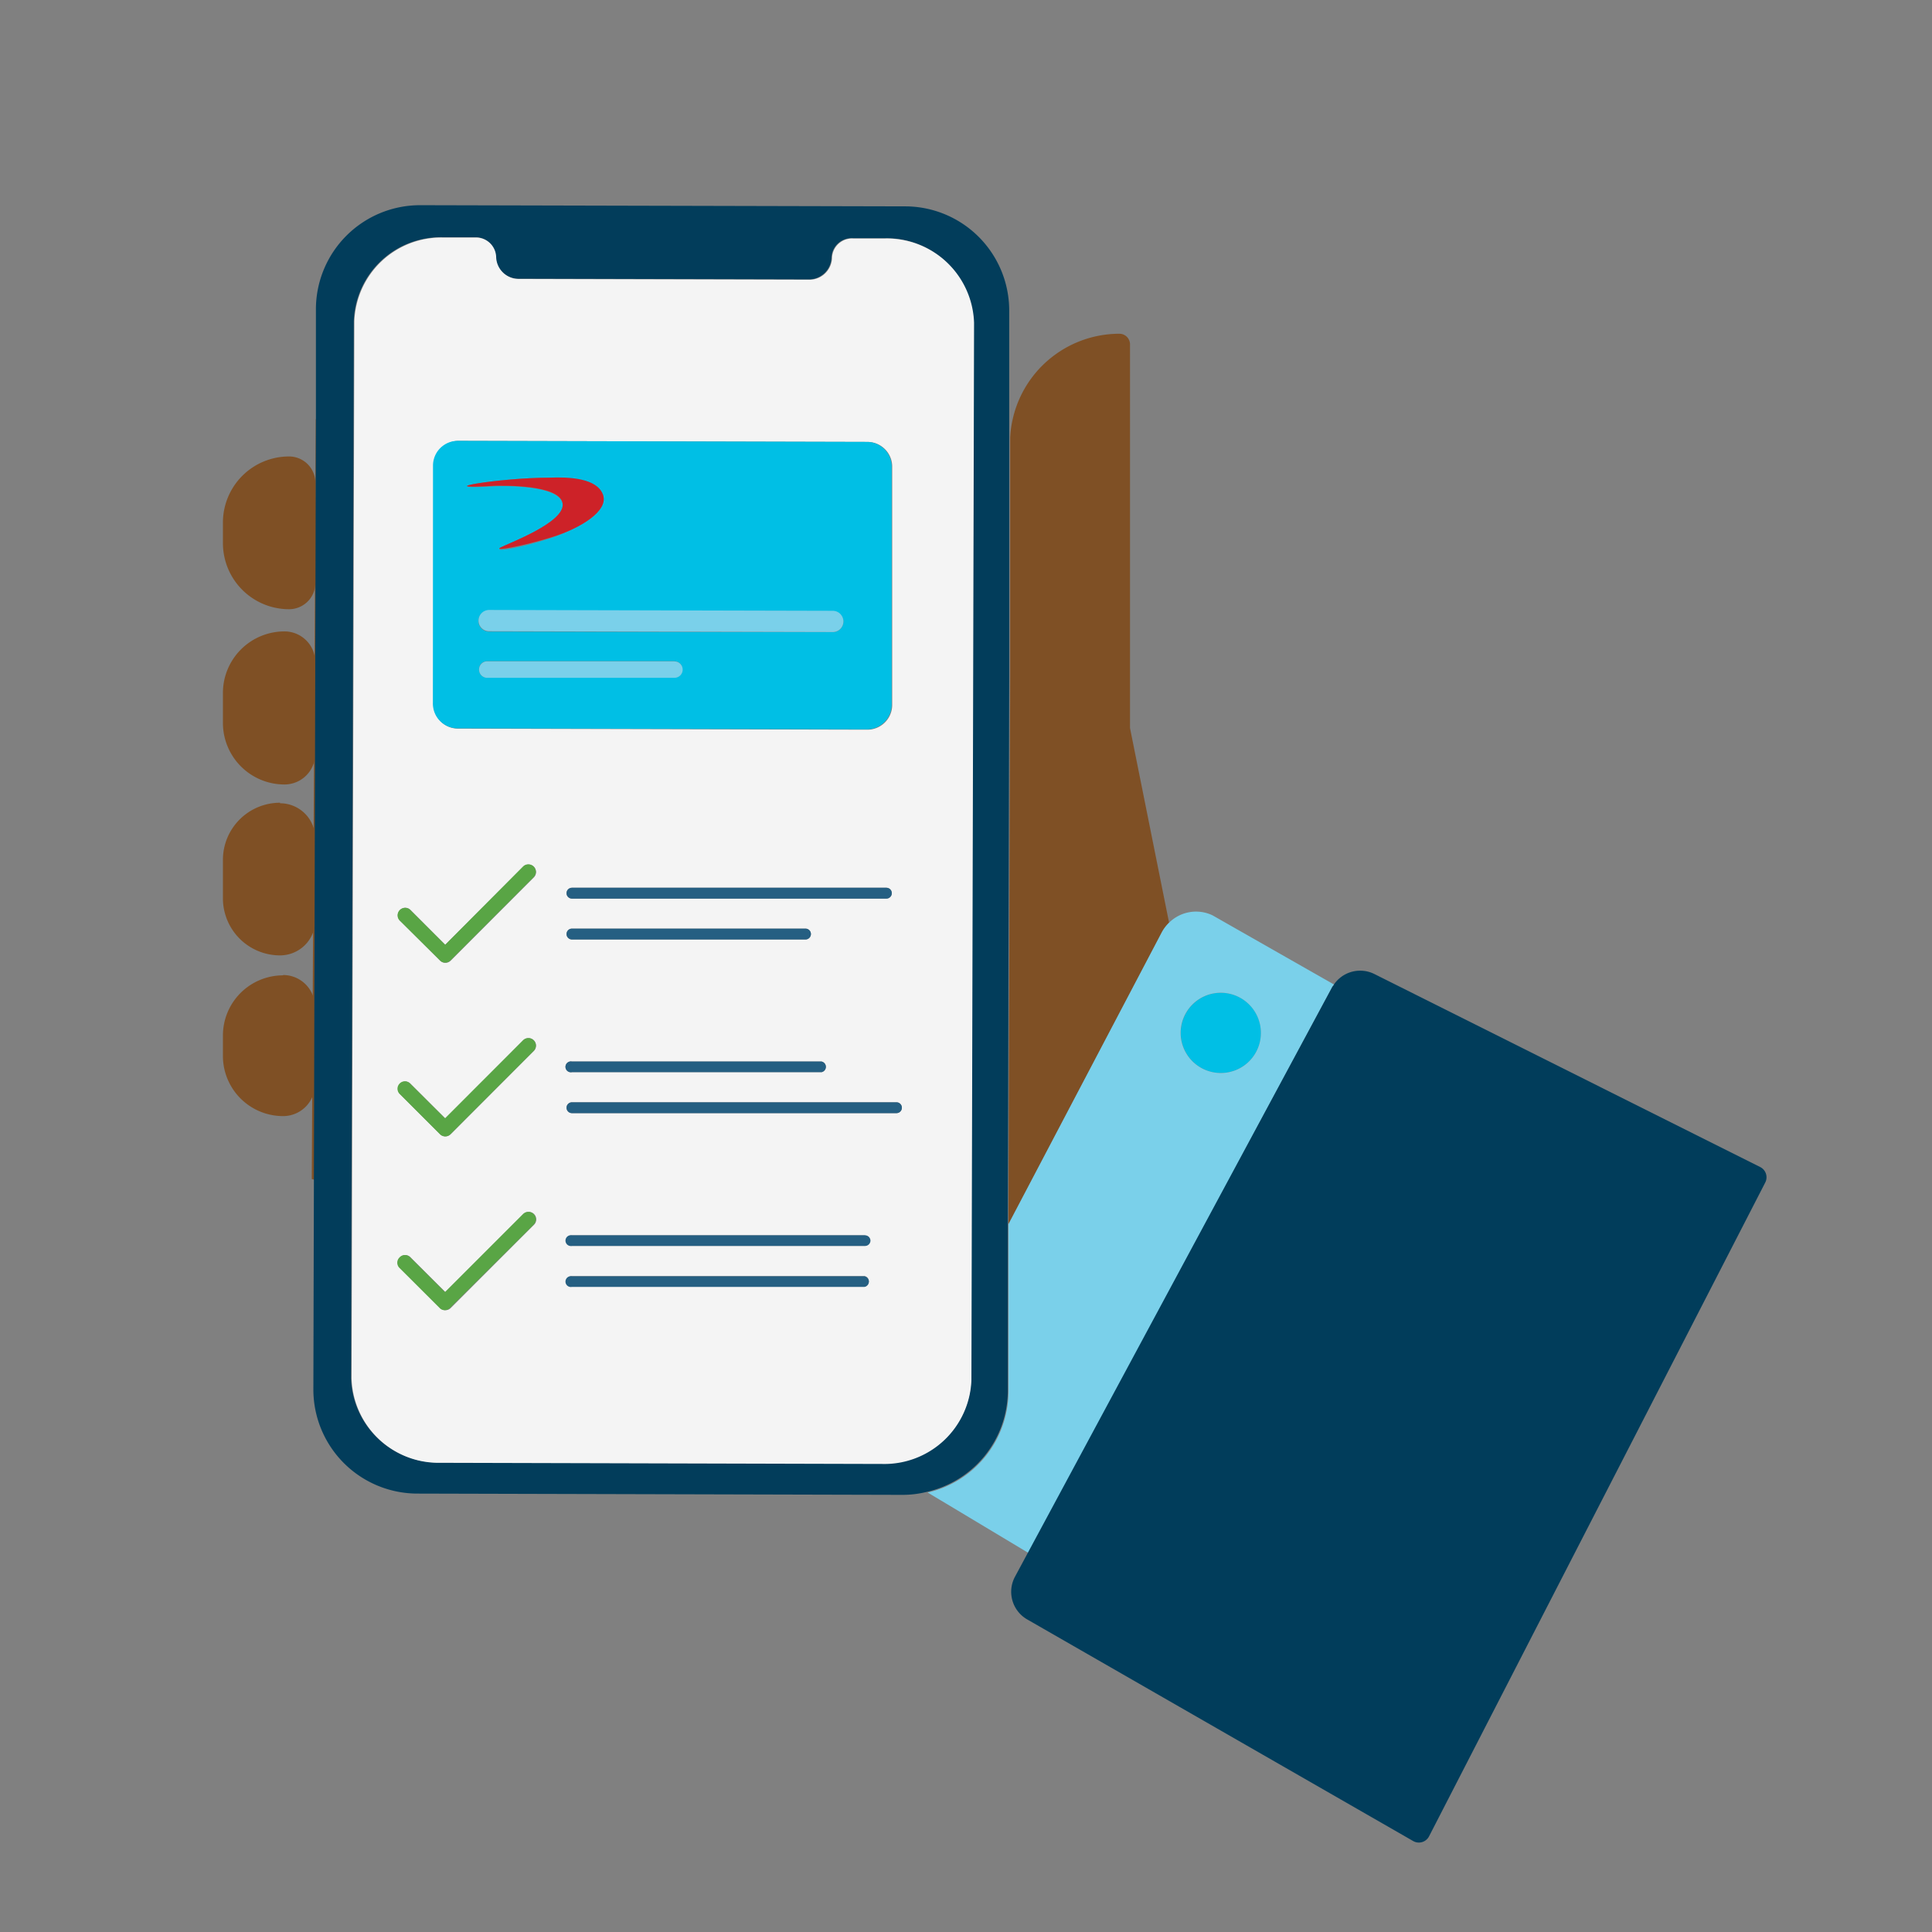 <?xml version="1.0" encoding="UTF-8"?><svg xmlns="http://www.w3.org/2000/svg" data-name="Layer 1" id="Layer_1" viewBox="0 0 182 182">
  <rect x="0" y="0" width="182" height="182" fill="#808080" stroke="none"/>
  <defs>
    <style>.cls-1{fill:#7f5025;}.cls-2{fill:none;}.cls-3{fill:#00bfe5;}.cls-4{fill:#023d5b;}.cls-5{fill:#f4f4f4;}.cls-6{fill:#cd2228;}.cls-7{fill:#7ad0ea;}.cls-8{fill:#59a545;}.cls-9{fill:#255f82;}.cls-10{fill:#013d5b;}</style>
  </defs>
  <path class="cls-1" d="M27.23,43h0a2.48,2.48,0,0,1,2.48,2.48v9.43a2.48,2.48,0,0,1-2.48,2.48h0A6.23,6.23,0,0,1,21,51.17V49.24A6.23,6.23,0,0,1,27.23,43Z"/>
  <path class="cls-1" d="M26.8,59.48h0a2.9,2.9,0,0,1,2.9,2.9V71a2.9,2.9,0,0,1-2.9,2.9h0a5.8,5.8,0,0,1-5.8-5.8V65.28a5.8,5.8,0,0,1,5.8-5.8Z"/>
  <path class="cls-1" d="M26.38,75.67h0A3.32,3.32,0,0,1,29.7,79v7.74A3.32,3.32,0,0,1,26.38,90h0A5.38,5.38,0,0,1,21,84.67V81a5.38,5.38,0,0,1,5.38-5.38Z"/>
  <path class="cls-1" d="M26.67,91.85h0a3,3,0,0,1,3,3v7.29a3,3,0,0,1-3,3h0A5.67,5.67,0,0,1,21,99.55v-2a5.67,5.67,0,0,1,5.67-5.67Z"/>
  <path class="cls-1" d="M110.13,86.92l-3.68-18.34V32.44a1,1,0,0,0-1-1,10.31,10.31,0,0,0-10.29,9.8l0,10.06V63.77l0,0L95,115.32l14.47-27.51A3.75,3.75,0,0,1,110.13,86.92Z"/>
  <polygon class="cls-2" points="95.14 51.31 95.11 63.76 95.14 63.77 95.14 51.31"/>
  <polygon class="cls-1" points="29.75 39.48 29.37 111.06 29.68 111.17 29.87 39.52 29.75 39.48"/>
  <path class="cls-2" d="M84.63,135l6.9-13.12.23-91.48a8.21,8.21,0,0,0-8.38-7.95h-3a1.89,1.89,0,0,0-2,1.82,2.13,2.13,0,0,1-2.19,2.06l-27.27-.07a2.13,2.13,0,0,1-2.18-2.07,1.89,1.89,0,0,0-1.94-1.83h-3a8.19,8.19,0,0,0-8.42,7.9l-.26,99.58a8.2,8.2,0,0,0,8.38,7.94l41.64.11a7.83,7.83,0,0,0,1.29-.11A3.59,3.59,0,0,1,84.63,135Z"/>
  <path class="cls-3" d="M115,101.08a3.78,3.78,0,1,0-3.77-3.77A3.77,3.77,0,0,0,115,101.08Z"/>
  <path class="cls-4" d="M94.94,131.1v-.91l0-14.87.13-51.57,0-12.44,0-10.06,0-12a9.81,9.81,0,0,0-9.75-9.81l-45.76-.11a9.81,9.81,0,0,0-9.8,9.75l0,10.4-.19,71.66-.05,19.76a9.81,9.81,0,0,0,9.75,9.8l45.76.12a9.37,9.37,0,0,0,2.19-.26A9.8,9.8,0,0,0,94.94,131.1Zm-10.56,6.67a7.83,7.83,0,0,1-1.29.11l-41.64-.11a8.2,8.2,0,0,1-8.38-7.94l.26-99.58a8.19,8.19,0,0,1,8.42-7.9h3a1.89,1.89,0,0,1,1.94,1.83,2.13,2.13,0,0,0,2.18,2.07l27.27.07a2.13,2.13,0,0,0,2.19-2.06,1.89,1.89,0,0,1,2-1.82h3a8.21,8.21,0,0,1,8.38,8l-.23,91.48,0,8.1A8.1,8.1,0,0,1,84.38,137.77Z"/>
  <path class="cls-5" d="M91.51,130l.25-99.58a8.21,8.21,0,0,0-8.38-7.95h-3a1.89,1.89,0,0,0-2,1.82,2.13,2.13,0,0,1-2.19,2.06l-27.27-.07a2.13,2.13,0,0,1-2.18-2.07,1.89,1.89,0,0,0-1.94-1.83h-3a8.19,8.19,0,0,0-8.42,7.9l-.26,99.58a8.2,8.2,0,0,0,8.38,7.94l41.64.11A8.2,8.2,0,0,0,91.51,130ZM37.68,102.1a.68.68,0,0,1,1,0l3.28,3.27L49.29,98a.69.69,0,1,1,1,1l-7.84,7.85a.7.7,0,0,1-.49.2.68.68,0,0,1-.49-.2l-3.77-3.77A.69.69,0,0,1,37.68,102.1Zm0-16.37a.69.69,0,0,1,1,0L41.94,89l7.35-7.35a.69.69,0,0,1,1,1l-7.84,7.85a.7.7,0,0,1-.49.2.68.68,0,0,1-.49-.2l-3.77-3.77A.69.69,0,0,1,37.68,85.73Zm15.69,31.15a.51.51,0,0,1,.51-.51H81.44a.51.51,0,0,1,0,1H53.88A.51.51,0,0,1,53.37,116.88Zm.51-29.4h22a.51.51,0,0,1,.51.51.51.51,0,0,1-.51.51h-22a.51.51,0,0,1-.51-.51A.51.51,0,0,1,53.88,87.48Zm-.51-3.34a.51.51,0,0,1,.51-.51H83.5a.51.51,0,0,1,.51.51.51.51,0,0,1-.51.51H53.88A.51.51,0,0,1,53.37,84.14ZM53.88,100H77.39a.51.51,0,0,1,0,1H53.88a.51.51,0,1,1,0-1Zm0,3.84H84.45a.51.51,0,0,1,.51.51.51.51,0,0,1-.51.51H53.88a.51.51,0,0,1-.51-.51A.51.51,0,0,1,53.88,103.84ZM43.18,41.53l38.55.1A2.33,2.33,0,0,1,84.05,44l0,22.41a2.34,2.34,0,0,1-2.34,2.33l-38.55-.1a2.33,2.33,0,0,1-2.33-2.34l.06-22.41A2.33,2.33,0,0,1,43.18,41.53Zm-1.24,81.89a.65.65,0,0,1-.49-.21l-3.77-3.76a.69.69,0,0,1,0-1,.68.68,0,0,1,1,0l3.28,3.27,7.35-7.35a.69.69,0,1,1,1,1l-7.84,7.84A.67.67,0,0,1,41.94,123.42Zm11.43-2.7a.51.51,0,0,1,.51-.51H81.44a.51.51,0,0,1,0,1H53.88A.51.51,0,0,1,53.37,120.72Z"/>
  <path class="cls-3" d="M40.78,66.27a2.33,2.33,0,0,0,2.33,2.34l38.55.1A2.34,2.34,0,0,0,84,66.38l0-22.41a2.33,2.33,0,0,0-2.32-2.34l-38.55-.1a2.33,2.33,0,0,0-2.34,2.33Zm22.75-2.43-17.72,0a.78.78,0,0,1,0-1.55l17.71,0a.77.77,0,1,1,0,1.54Zm15.92-5.29v0a1,1,0,0,1-1,1L46.07,59.5a1,1,0,0,1-1-1v0a1,1,0,0,1,1-1l32.37.08A1,1,0,0,1,79.45,58.55ZM51.72,45c1.92,0,4.54.2,5.08,1.64s-2.08,3.09-4.78,4-5.51,1.41-4.9,1,6.16-2.37,5.88-4.17-5.65-1.7-6.37-1.66C40.16,46.17,47.08,45,51.72,45Z"/>
  <path class="cls-6" d="M46.63,45.76c.72,0,6.09-.14,6.37,1.66s-5.26,3.81-5.88,4.17,2.21-.16,4.9-1,5.34-2.46,4.78-4S53.64,44.91,51.72,45C47.08,45,40.16,46.17,46.63,45.76Z"/>
  <path class="cls-7" d="M46.08,57.46a1,1,0,0,0-1,1v0a1,1,0,0,0,1,1l32.37.08a1,1,0,0,0,1-1v0a1,1,0,0,0-1-1Z"/>
  <path class="cls-7" d="M63.53,62.3l-17.71,0a.78.78,0,0,0,0,1.55l17.72,0a.77.77,0,1,0,0-1.54Z"/>
  <path class="cls-8" d="M41.45,90.48a.68.68,0,0,0,.49.2.7.7,0,0,0,.49-.2l7.84-7.85a.69.69,0,0,0-1-1L41.94,89l-3.28-3.27a.69.69,0,0,0-1,1Z"/>
  <path class="cls-8" d="M37.68,103.08l3.77,3.77a.68.68,0,0,0,.49.2.7.7,0,0,0,.49-.2L50.27,99a.69.69,0,1,0-1-1l-7.35,7.35-3.28-3.27a.68.68,0,0,0-1,0A.69.69,0,0,0,37.68,103.08Z"/>
  <path class="cls-8" d="M50.27,115.37a.69.69,0,1,0-1-1l-7.35,7.35-3.28-3.27a.68.68,0,0,0-1,0,.69.69,0,0,0,0,1l3.77,3.76a.65.65,0,0,0,.49.21.67.67,0,0,0,.49-.21Z"/>
  <path class="cls-9" d="M53.88,84.65H83.5a.51.51,0,0,0,.51-.51.51.51,0,0,0-.51-.51H53.88a.51.51,0,0,0-.51.51A.51.51,0,0,0,53.88,84.65Z"/>
  <path class="cls-9" d="M53.88,101H77.39a.51.51,0,0,0,0-1H53.88a.51.51,0,1,0,0,1Z"/>
  <path class="cls-9" d="M53.88,104.86H84.45a.51.51,0,0,0,.51-.51.51.51,0,0,0-.51-.51H53.88a.51.51,0,0,0-.51.51A.51.51,0,0,0,53.88,104.86Z"/>
  <path class="cls-9" d="M82,116.88a.51.51,0,0,0-.51-.51H53.88a.51.51,0,1,0,0,1H81.44A.51.51,0,0,0,82,116.88Z"/>
  <path class="cls-9" d="M81.44,121.23a.51.51,0,0,0,0-1H53.88a.51.51,0,1,0,0,1Z"/>
  <path class="cls-9" d="M53.88,88.5h22a.51.51,0,0,0,.51-.51.51.51,0,0,0-.51-.51h-22a.51.51,0,0,0-.51.51A.51.51,0,0,0,53.88,88.5Z"/>
  <path class="cls-2" d="M115,93.53a3.78,3.78,0,1,0,3.78,3.78A3.77,3.77,0,0,0,115,93.53Z"/>
  <path class="cls-7" d="M125.66,92.74l-11.43-6.51a3.61,3.61,0,0,0-4.1.69,3.75,3.75,0,0,0-.68.89L95,115.32l0,14.87v.91a9.8,9.8,0,0,1-7.61,9.5l9.49,5.69L125.5,93C125.55,92.89,125.61,92.82,125.66,92.74ZM115,101.08a3.78,3.78,0,1,1,3.78-3.77A3.77,3.77,0,0,1,115,101.08Z"/>
  <path class="cls-10" d="M129.44,91.74a3,3,0,0,0-3.78,1c0,.08-.11.15-.16.24L96.82,146.29l-1.21,2.25a3,3,0,0,0,1.13,4l36.38,20.89a1.08,1.08,0,0,0,1.5-.44l31.67-61.59a1.08,1.08,0,0,0-.47-1.46Z"/>
</svg>
